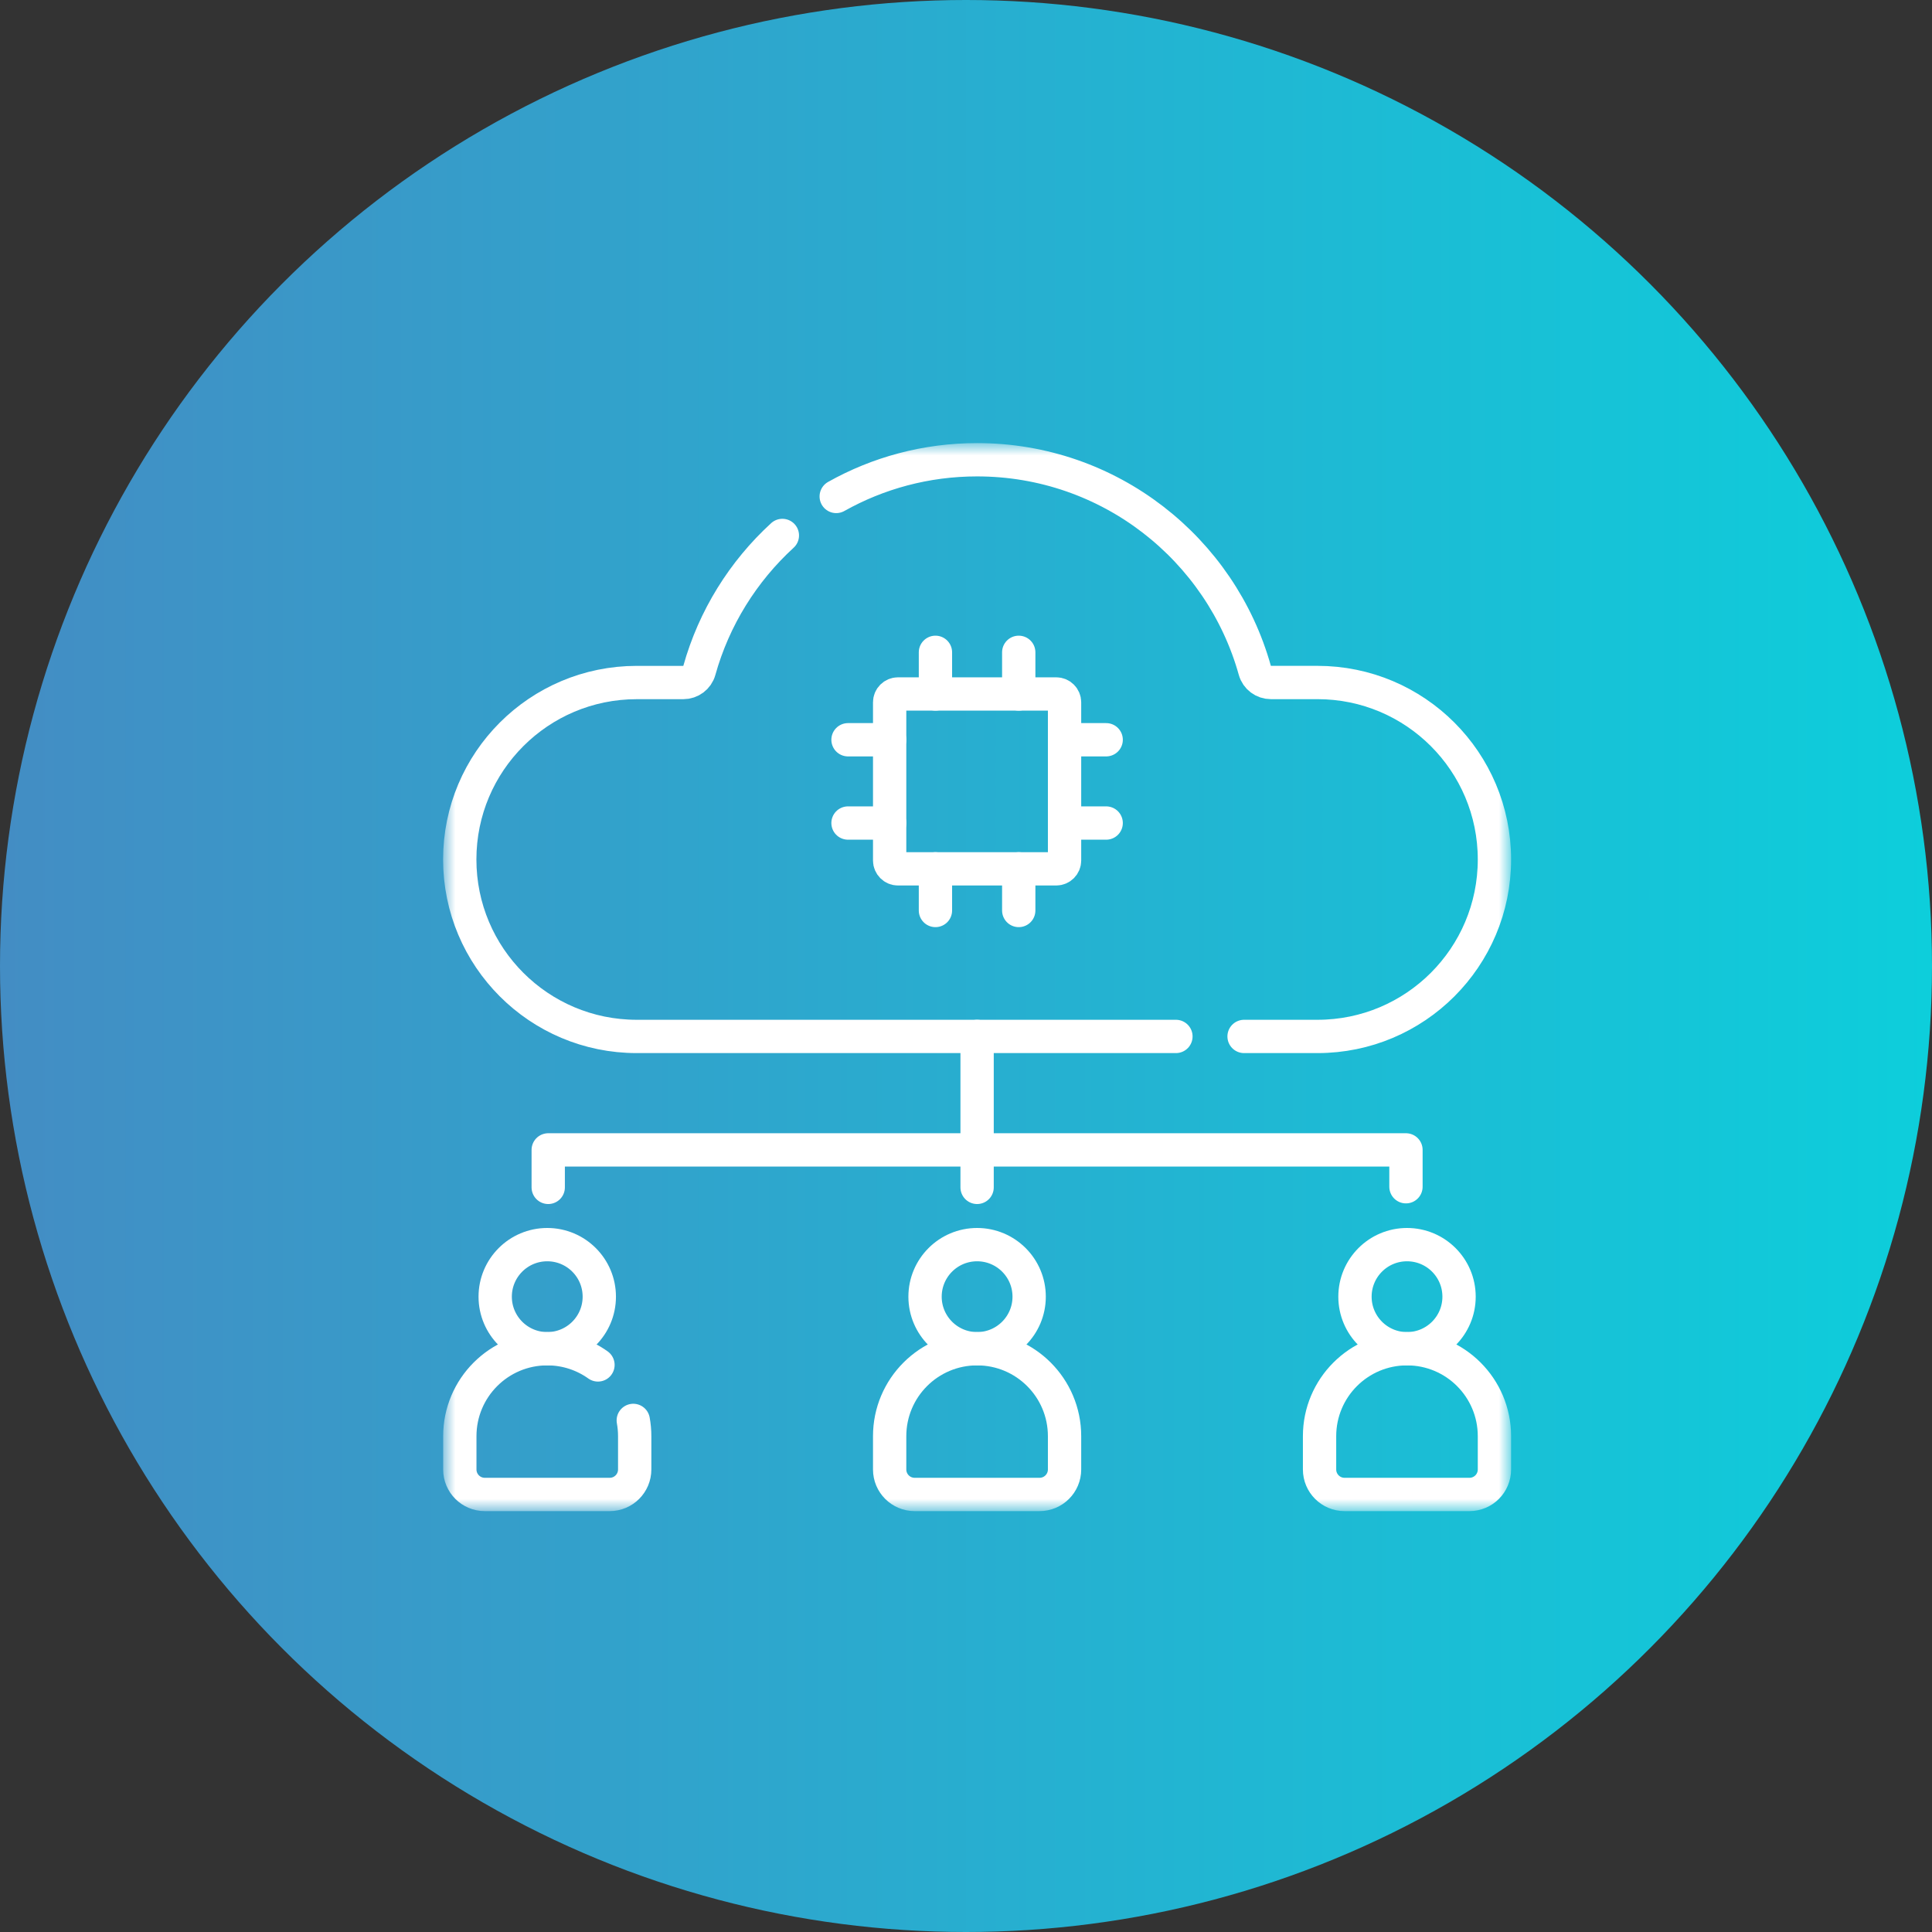 <svg width="87" height="87" viewBox="0 0 87 87" fill="none" xmlns="http://www.w3.org/2000/svg">
<rect x="0" y="0" width="87" height="87" fill="#333333" stroke="none"/>
<circle cx="43.5" cy="43.5" r="43.5" fill="url(#paint0_linear_533_744)"/>
<mask id="mask0_533_744" style="mask-type:luminance" maskUnits="userSpaceOnUse" x="20" y="20" width="48" height="48">
<path d="M20 20H68V68H20V20Z" fill="white"/>
</mask>
<g mask="url(#mask0_533_744)">
<path d="M26.987 58.391C26.987 59.685 25.938 60.735 24.643 60.735C23.349 60.735 22.299 59.685 22.299 58.391C22.299 57.096 23.349 56.047 24.643 56.047C25.938 56.047 26.987 57.096 26.987 58.391Z" stroke="white" stroke-width="1.5" stroke-miterlimit="10" stroke-linecap="round" stroke-linejoin="round"/>
<path d="M28.517 63.963C28.559 64.193 28.581 64.43 28.581 64.672V66.172C28.581 66.793 28.077 67.297 27.456 67.297H21.831C21.209 67.297 20.706 66.793 20.706 66.172V64.672C20.706 62.497 22.468 60.734 24.643 60.734C25.494 60.734 26.283 61.005 26.927 61.464" stroke="white" stroke-width="1.5" stroke-miterlimit="10" stroke-linecap="round" stroke-linejoin="round"/>
<path d="M46.344 58.391C46.344 59.685 45.294 60.735 44 60.735C42.706 60.735 41.656 59.685 41.656 58.391C41.656 57.096 42.706 56.047 44 56.047C45.294 56.047 46.344 57.096 46.344 58.391Z" stroke="white" stroke-width="1.5" stroke-miterlimit="10" stroke-linecap="round" stroke-linejoin="round"/>
<path d="M46.812 67.297H41.188C40.566 67.297 40.062 66.793 40.062 66.172V64.672C40.062 62.497 41.825 60.734 44 60.734C46.175 60.734 47.938 62.497 47.938 64.672V66.172C47.938 66.793 47.434 67.297 46.812 67.297Z" stroke="white" stroke-width="1.5" stroke-miterlimit="10" stroke-linecap="round" stroke-linejoin="round"/>
<path d="M65.703 58.391C65.703 59.685 64.654 60.735 63.359 60.735C62.065 60.735 61.016 59.685 61.016 58.391C61.016 57.096 62.065 56.047 63.359 56.047C64.654 56.047 65.703 57.096 65.703 58.391Z" stroke="white" stroke-width="1.5" stroke-miterlimit="10" stroke-linecap="round" stroke-linejoin="round"/>
<path d="M66.171 67.297H60.546C59.925 67.297 59.421 66.793 59.421 66.172V64.672C59.421 62.497 61.184 60.734 63.359 60.734C65.534 60.734 67.296 62.497 67.296 64.672V66.172C67.296 66.793 66.793 67.297 66.171 67.297Z" stroke="white" stroke-width="1.5" stroke-miterlimit="10" stroke-linecap="round" stroke-linejoin="round"/>
<path d="M56.022 46.672H59.328C63.729 46.672 67.296 43.104 67.296 38.703C67.296 34.302 63.729 30.734 59.328 30.734H57.228C56.895 30.734 56.598 30.515 56.508 30.193C54.982 24.719 49.96 20.703 44 20.703C41.696 20.703 39.532 21.303 37.656 22.356" stroke="white" stroke-width="1.5" stroke-miterlimit="10" stroke-linecap="round" stroke-linejoin="round"/>
<path d="M35.231 24.112C33.468 25.727 32.152 27.824 31.491 30.193C31.402 30.515 31.105 30.735 30.771 30.735H28.672C24.271 30.735 20.703 34.302 20.703 38.703C20.703 43.104 24.271 46.672 28.672 46.672H52.953" stroke="white" stroke-width="1.5" stroke-miterlimit="10" stroke-linecap="round" stroke-linejoin="round"/>
<path d="M47.562 39.125H40.438C40.23 39.125 40.062 38.957 40.062 38.75V31.625C40.062 31.418 40.23 31.25 40.438 31.25H47.562C47.77 31.25 47.938 31.418 47.938 31.625V38.75C47.938 38.957 47.77 39.125 47.562 39.125Z" stroke="white" stroke-width="1.5" stroke-miterlimit="10" stroke-linecap="round" stroke-linejoin="round"/>
<path d="M42.124 29.375V31.25" stroke="white" stroke-width="1.5" stroke-miterlimit="10" stroke-linecap="round" stroke-linejoin="round"/>
<path d="M45.875 29.375V31.25" stroke="white" stroke-width="1.5" stroke-miterlimit="10" stroke-linecap="round" stroke-linejoin="round"/>
<path d="M42.124 39.125V41" stroke="white" stroke-width="1.5" stroke-miterlimit="10" stroke-linecap="round" stroke-linejoin="round"/>
<path d="M45.875 39.125V41" stroke="white" stroke-width="1.5" stroke-miterlimit="10" stroke-linecap="round" stroke-linejoin="round"/>
<path d="M49.812 33.312H47.938" stroke="white" stroke-width="1.5" stroke-miterlimit="10" stroke-linecap="round" stroke-linejoin="round"/>
<path d="M49.812 37.062H47.938" stroke="white" stroke-width="1.5" stroke-miterlimit="10" stroke-linecap="round" stroke-linejoin="round"/>
<path d="M40.062 33.312H38.187" stroke="white" stroke-width="1.5" stroke-miterlimit="10" stroke-linecap="round" stroke-linejoin="round"/>
<path d="M40.062 37.062H38.187" stroke="white" stroke-width="1.5" stroke-miterlimit="10" stroke-linecap="round" stroke-linejoin="round"/>
<path d="M24.687 53.469V51.781H63.312V53.44" stroke="white" stroke-width="1.5" stroke-miterlimit="10" stroke-linecap="round" stroke-linejoin="round"/>
<path d="M44 53.469V46.672" stroke="white" stroke-width="1.5" stroke-miterlimit="10" stroke-linecap="round" stroke-linejoin="round"/>
</g>
<defs>
<linearGradient id="paint0_linear_533_744" x1="0" y1="43.5" x2="87" y2="43.5" gradientUnits="userSpaceOnUse">
<stop stop-color="#438DC4"/>
<stop offset="1" stop-color="#0DCEDB"/>
</linearGradient>
</defs>
</svg>
